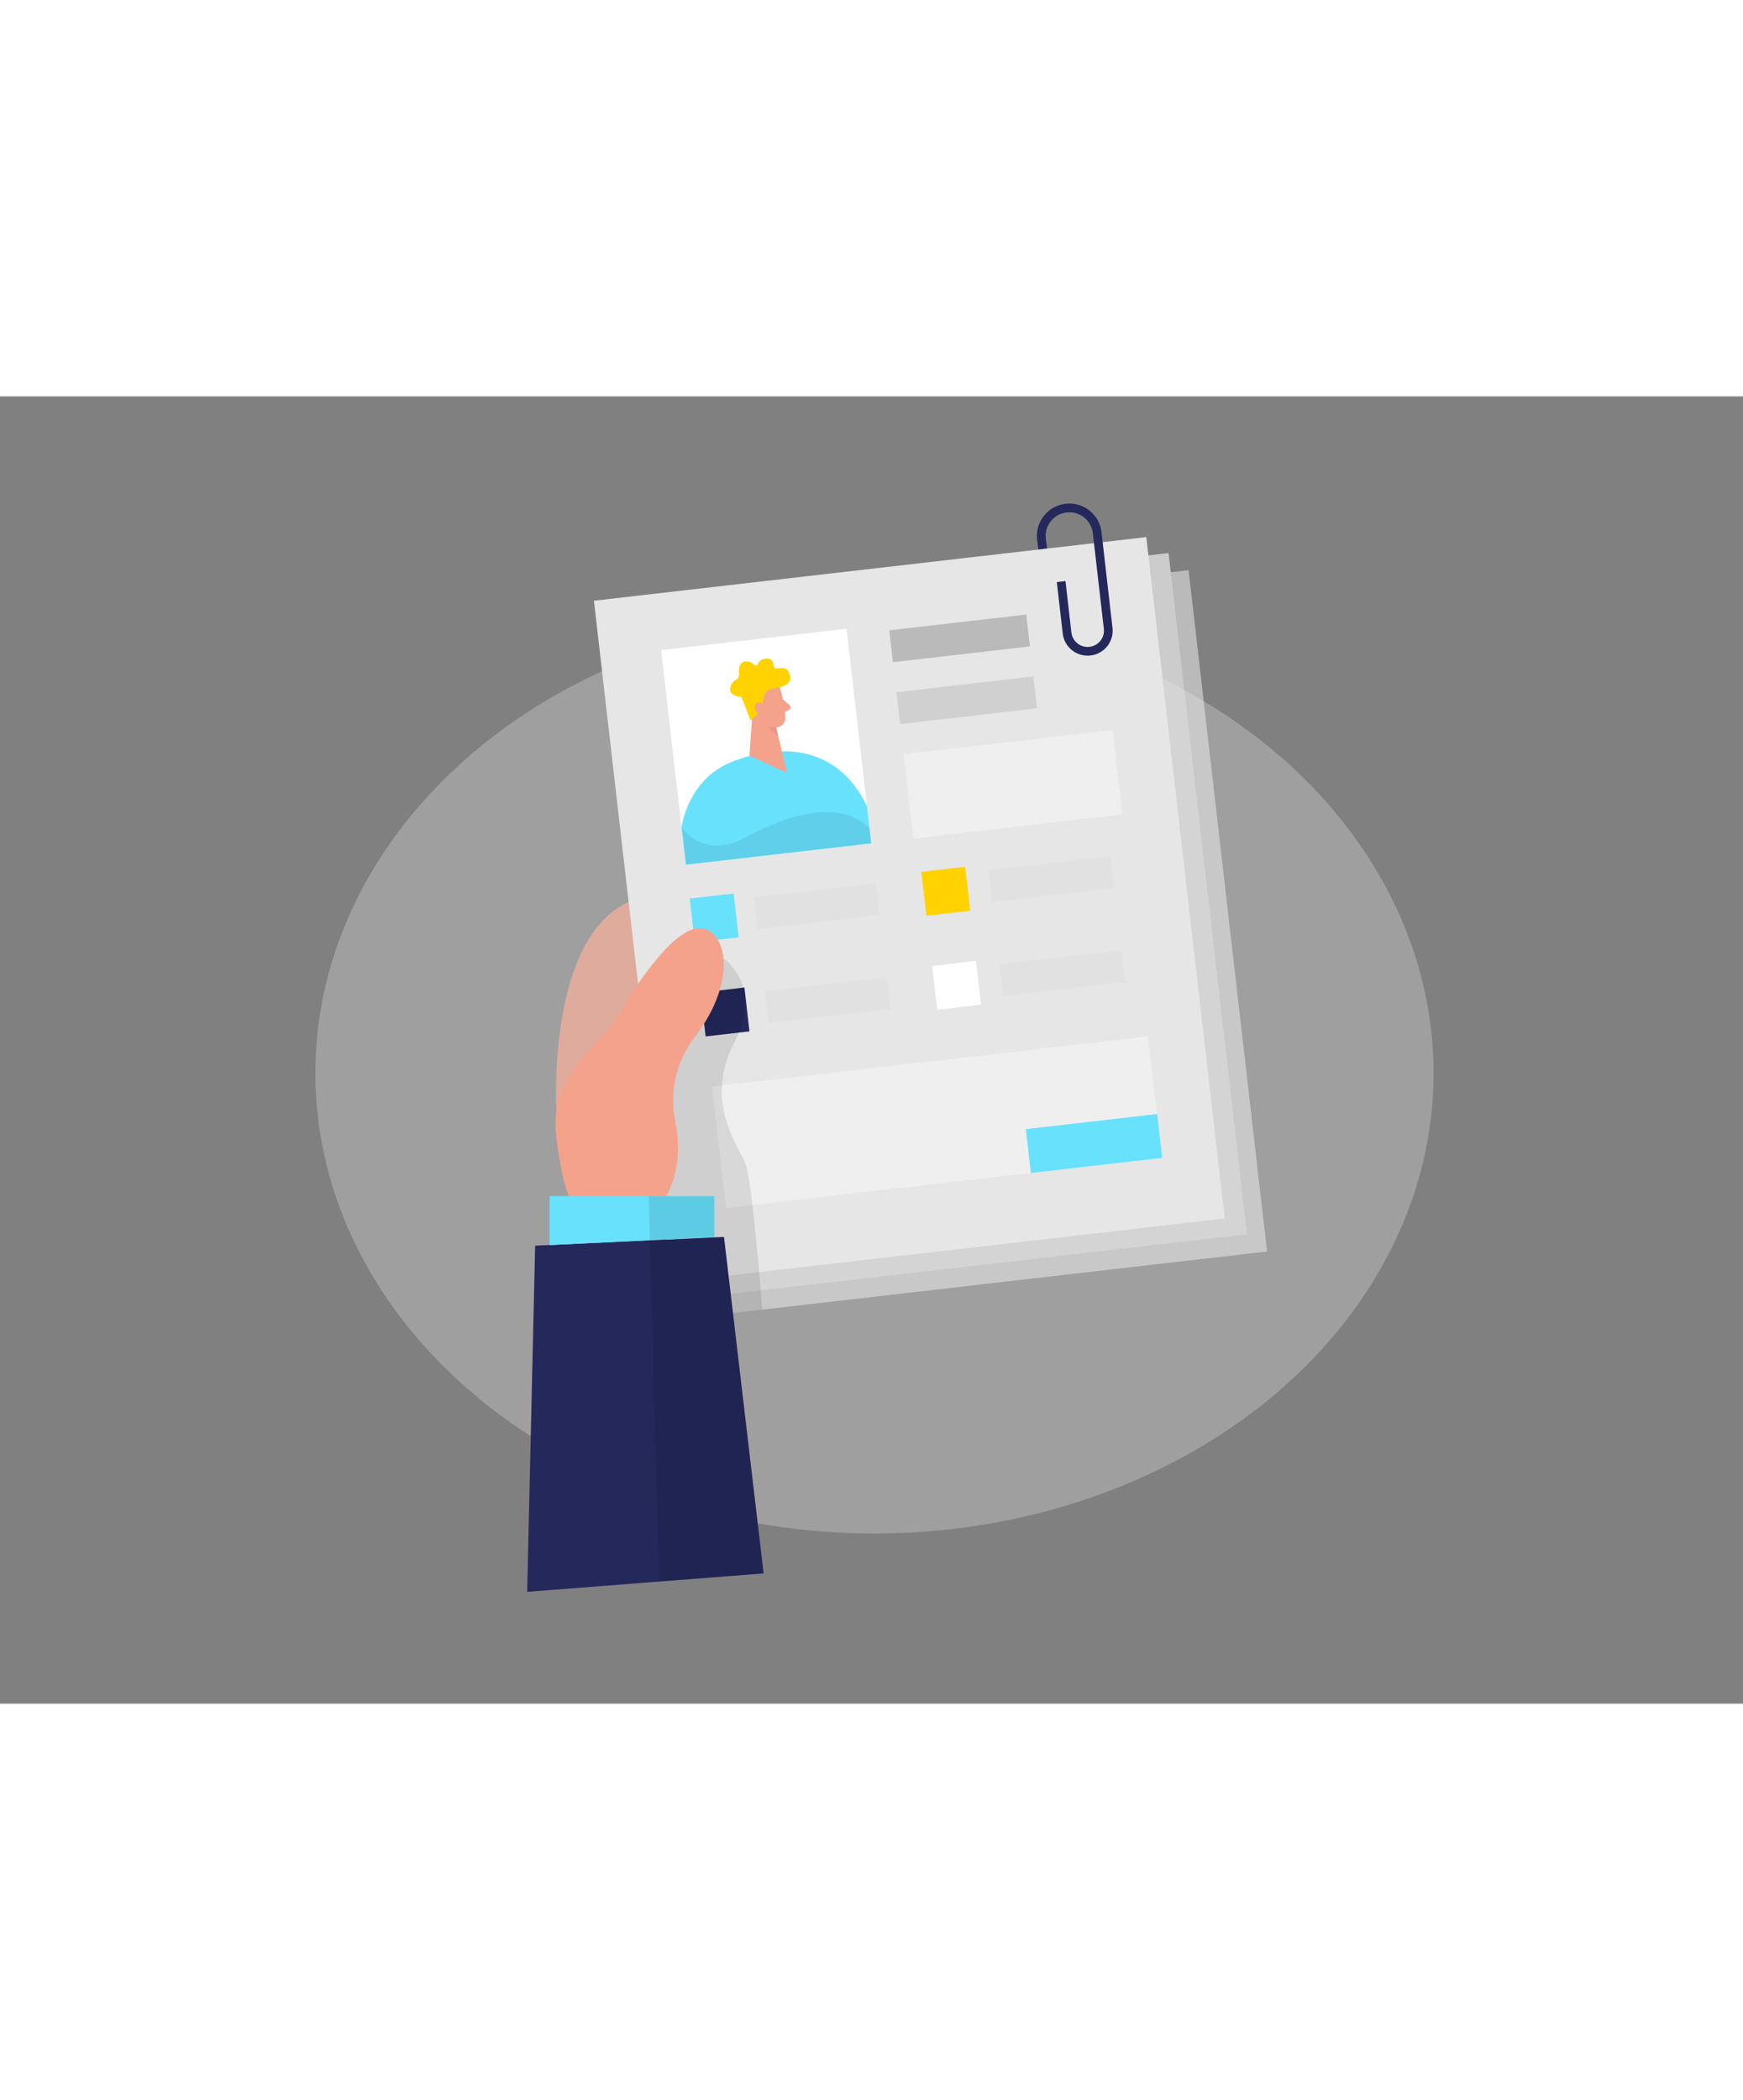 <svg id="Layer_1" data-name="Layer 1" xmlns="http://www.w3.org/2000/svg" viewBox="0 0 400 300" data-imageid="completed-task-d" imageName="Personal data" class="illustrations_image" style="width: 249px;"><rect x="0" y="0" width="400" height="300" fill="#808080" stroke="none"/><path d="M127.68,163.89s-2.49-42.85,19.17-48.78,50.61,54.57-.17,75.92Z" fill="#f4a28c"/><path d="M127.68,163.89s-2.49-42.85,19.17-48.78,50.61,54.57-.17,75.92Z" opacity="0.1"/><rect x="150.91" y="46.87" width="131.3" height="157.39" transform="translate(-12.95 25.61) rotate(-6.57)" fill="#bababa"/><rect x="149.99" y="42.73" width="127.6" height="157.39" transform="translate(-12.49 25.26) rotate(-6.57)" fill="#ccc"/><ellipse cx="200.68" cy="155.31" rx="128.31" ry="105.64" fill="#e6e6e6" opacity="0.3"/><rect x="144.89" y="39.07" width="127.6" height="157.39" transform="translate(-12.11 24.66) rotate(-6.57)" fill="#e6e6e6"/><rect x="154.42" y="55.61" width="42.83" height="49.58" transform="translate(-8.05 20.65) rotate(-6.57)" fill="#fff"/><path d="M156.41,98.88S157.72,88.11,167.65,84s24.07-4.9,31.3,10l1,8.59-42.54,4.9Z" fill="#68e1fd" class="target-color"/><polygon points="172.94 68.62 171.99 82.45 180.61 86.44 177.27 72.37 172.94 68.62" fill="#f4a28c"/><path d="M177.88,74.55a5,5,0,0,1-2.59-1.25,7.92,7.92,0,0,0,3.33,4.76Z" fill="#ce8172" opacity="0.31"/><path d="M179,67a26.33,26.33,0,0,1,1.24,6.91A2.12,2.12,0,0,1,178,75.94a4.71,4.71,0,0,1-4.37-2.62L171.61,70a3.79,3.79,0,0,1,.72-4.33C174.27,63.46,178.31,64.45,179,67Z" fill="#f4a28c"/><path d="M179.67,69.52l1.51,1.33A.67.67,0,0,1,181,72l-1.51.66Z" fill="#f4a28c"/><path d="M172.24,74.34,170.17,69s-3.25-.19-2.53-2.38,2.16-1,1.94-3.35,1.67-3.1,3.2-1.91.68-.61,2.37-1.06,2.23.27,2.41,1.57,2.51-.36,3.33,1.22S182,66.23,177.74,67,177,70.89,172.24,74.34Z" fill="#ffd200"/><path d="M175.41,71.48s-.39-1.58-1.56-1.18-.6,2.68,1.07,2.53Z" fill="#f4a28c"/><path d="M156.41,98.88s4.84,7.73,15,2.2,21.53-8.45,28.11-2l.4,3.46-42.54,4.9Z" opacity="0.08"/><rect x="204.4" y="51.84" width="31.64" height="7.36" transform="translate(-4.91 25.57) rotate(-6.57)" fill="#bababa"/><rect x="206.03" y="66.05" width="31.64" height="7.36" transform="translate(-6.52 25.85) rotate(-6.57)" fill="#bababa" opacity="0.5"/><rect x="173.36" y="113.29" width="28.15" height="7.36" transform="translate(-12.15 22.22) rotate(-6.57)" fill="#bababa" opacity="0.11"/><rect x="175.84" y="134.87" width="28.15" height="7.36" transform="translate(-14.61 22.65) rotate(-6.57)" fill="#bababa" opacity="0.11"/><rect x="227.22" y="107.08" width="28.15" height="7.36" transform="translate(-11.09 28.34) rotate(-6.57)" fill="#bababa" opacity="0.11"/><rect x="229.7" y="128.67" width="28.15" height="7.36" transform="translate(-13.54 28.77) rotate(-6.57)" fill="#bababa" opacity="0.11"/><rect x="208.31" y="79.27" width="48.31" height="19.49" transform="translate(-8.66 27.19) rotate(-6.57)" fill="#fff" opacity="0.36"/><rect x="164.69" y="152.53" width="100.69" height="28.06" transform="translate(-17.65 25.7) rotate(-6.57)" fill="#fff" opacity="0.36"/><rect x="158.84" y="114.62" width="10.13" height="10.13" transform="translate(-12.62 19.54) rotate(-6.57)" fill="#68e1fd" class="target-color"/><rect x="211.98" y="108.49" width="10.13" height="10.13" transform="translate(-11.57 25.59) rotate(-6.57)" fill="#ffd200"/><rect x="161.32" y="136.2" width="10.13" height="10.13" transform="translate(-15.07 19.97) rotate(-6.57)" fill="#24285b"/><rect x="214.47" y="130.08" width="10.13" height="10.13" transform="translate(-14.02 26.01) rotate(-6.57)" fill="#fff"/><rect x="235.9" y="166.38" width="30.33" height="10.13" transform="translate(-17.97 29.86) rotate(-6.57)" fill="#68e1fd" class="target-color"/><path d="M166,128.92s9.4,6.17,2.47,19.46.86,23.51,2.55,27.56,3.9,33.63,3.9,33.63l-15.32,1.82-7.91-30.9L155,149.35Z" opacity="0.1"/><path d="M239.3,35,239,32.77a6.45,6.45,0,0,1,5.66-7.13h0a6.43,6.43,0,0,1,7.13,5.65l2.52,21.92a4.74,4.74,0,0,1-4.17,5.26h0a4.75,4.75,0,0,1-5.26-4.17l-1.36-11.8" fill="none" stroke="#24285b" stroke-miterlimit="10" stroke-width="2"/><path d="M140.53,144.21s12-21.68,19.67-22.14c6.3-.37,9.55,11.48-.73,24.91a23.89,23.89,0,0,0-4.53,19.29c1.15,5.62,1.12,12.69-3.12,19.18-8.92,13.65-20.15,7-22.86-7.42S125.86,159.25,140.53,144.21Z" fill="#f4a28c"/><polygon points="166.15 192.9 175.24 270.11 120.98 274.34 122.81 194.9 166.15 192.9" fill="#24285b"/><polygon points="126.16 194.75 126.16 183.55 163.9 183.55 163.9 192.9 126.16 194.75" fill="#68e1fd" class="target-color"/><polygon points="126.16 194.75 126.16 183.55 163.9 183.55 163.9 192.9 126.16 194.75" fill="#68e1fd" class="target-color"/><polygon points="148.87 183.55 151.26 271.98 175.24 270.11 166.15 192.9 163.9 192.9 163.9 183.55 148.87 183.55" opacity="0.1"/></svg>